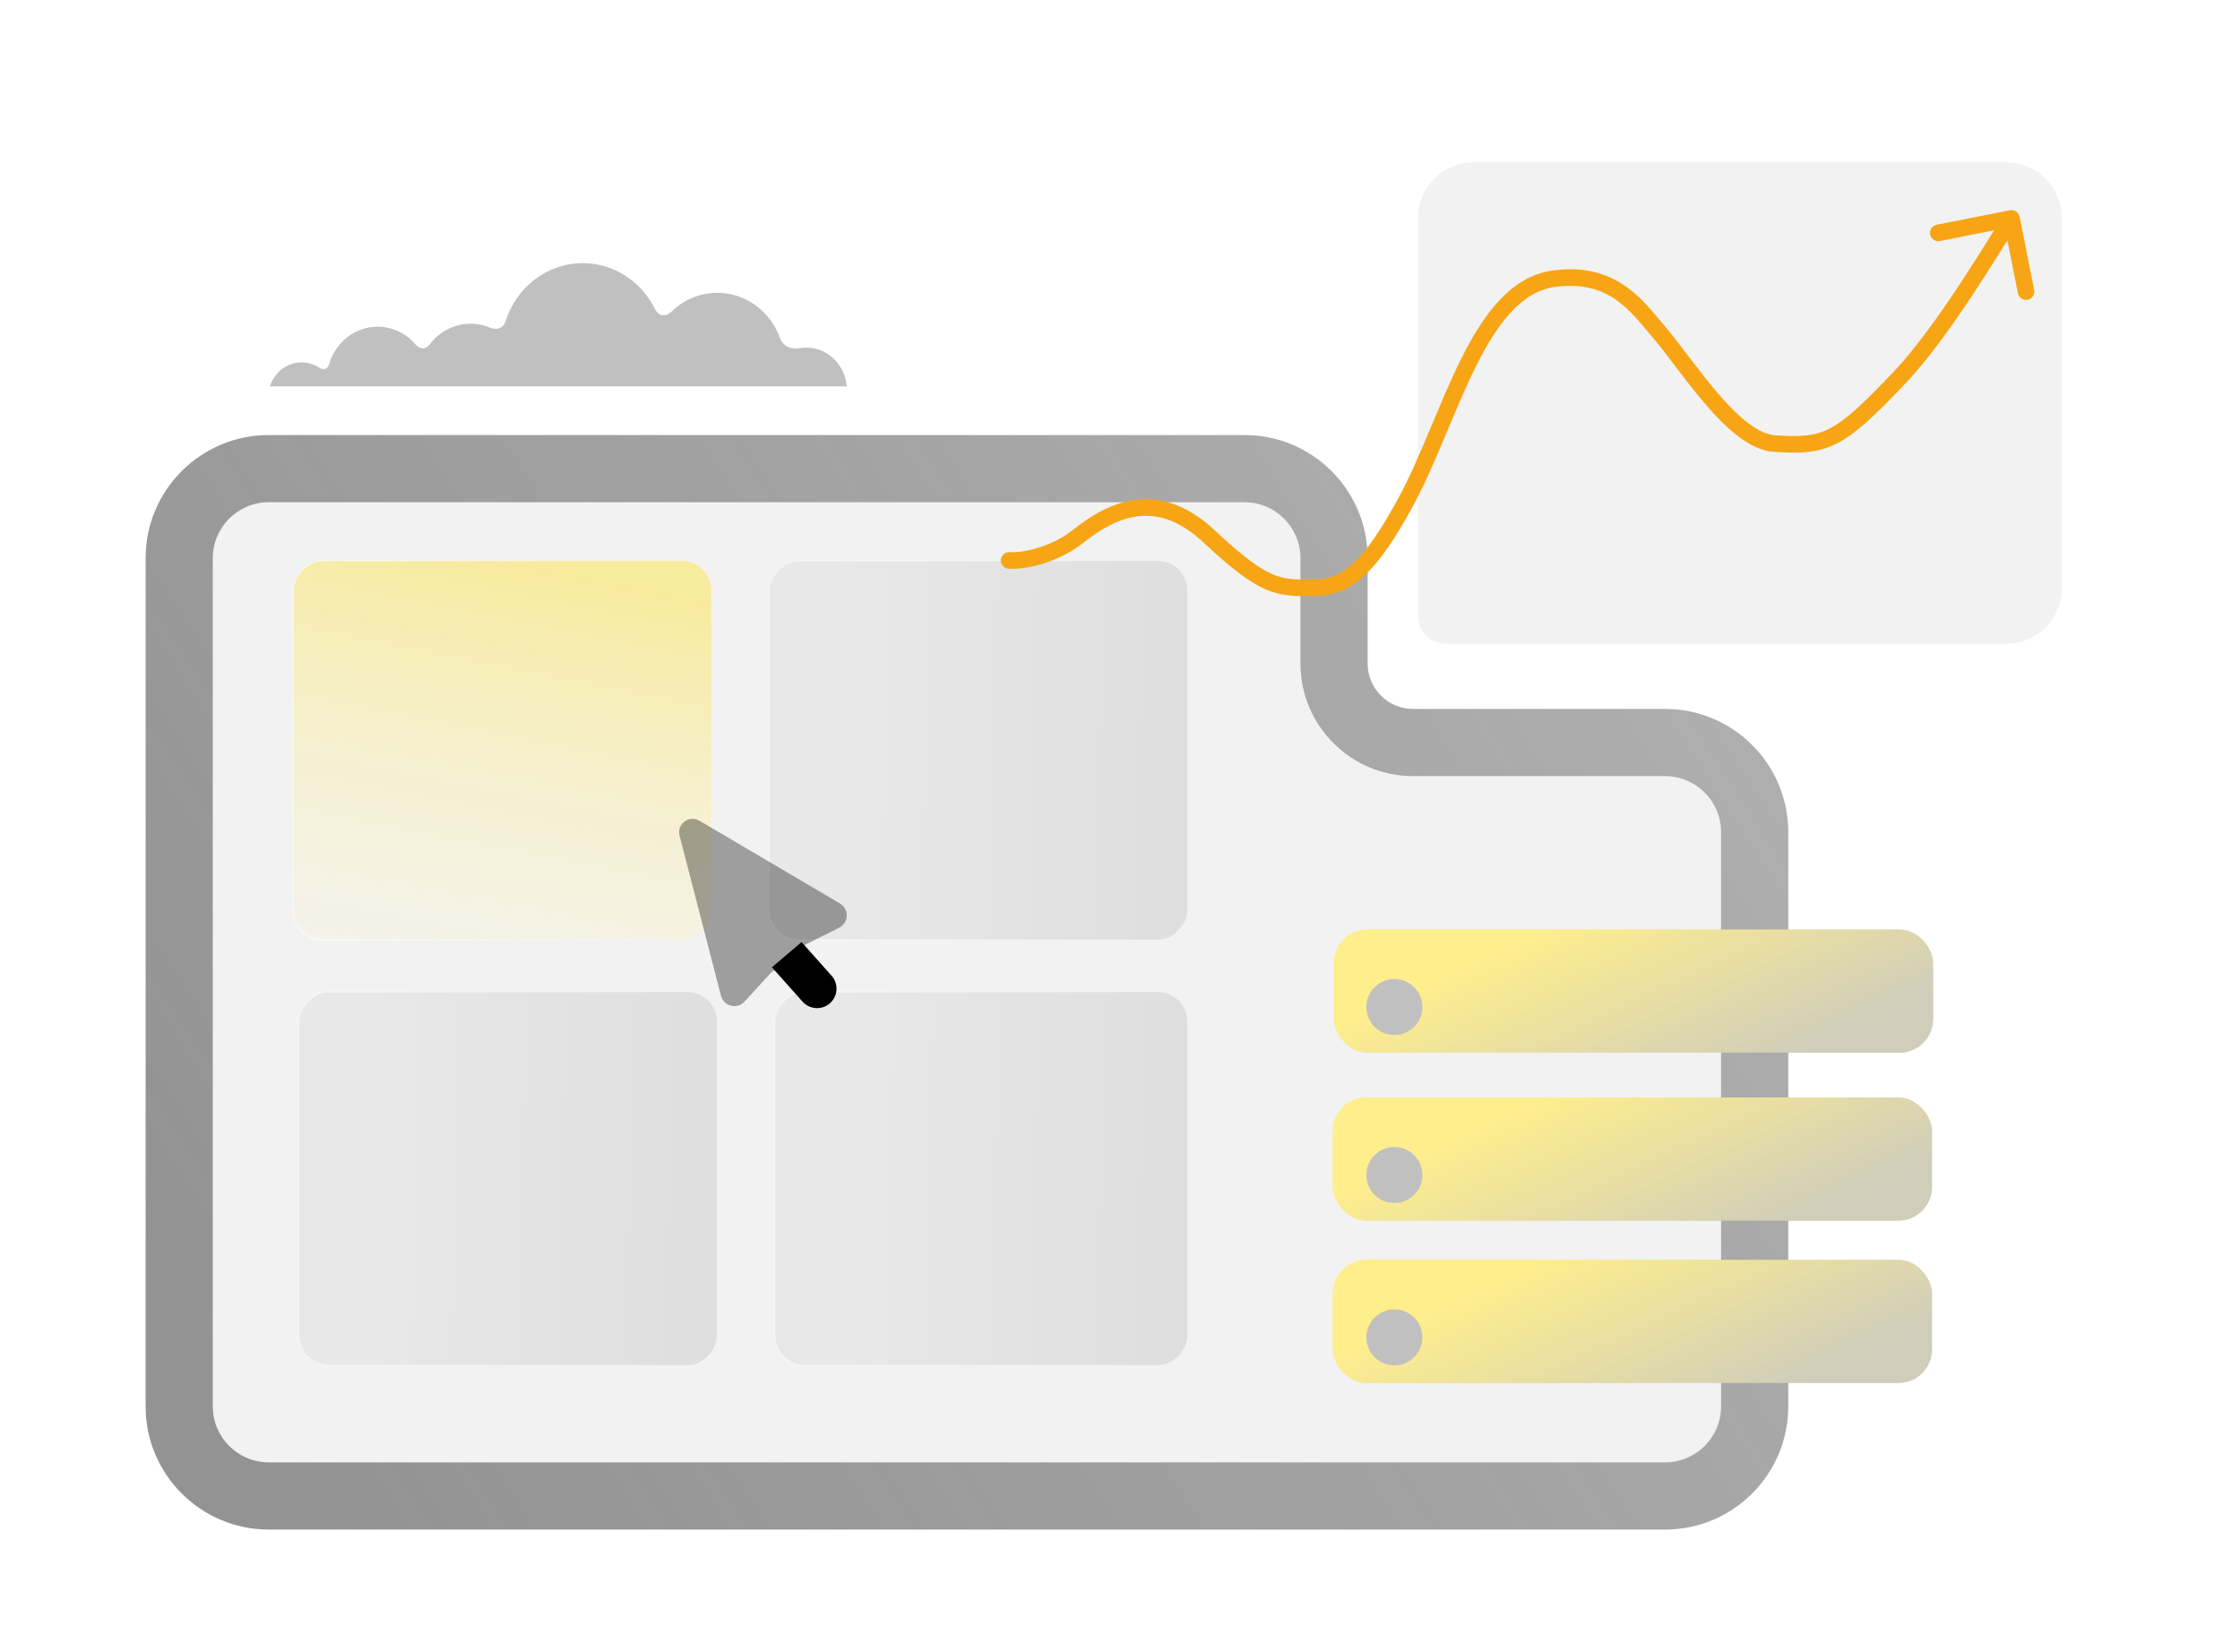<svg width="400" height="295" viewBox="0 0 400 295" fill="none" xmlns="http://www.w3.org/2000/svg">
<g filter="url(#filter0_bd_1811_9667)">
<path fill-rule="evenodd" clip-rule="evenodd" d="M297.333 264.547C306.17 264.547 313.333 257.383 313.333 248.547L313.333 145.99C313.333 137.154 306.17 129.99 297.333 129.99L252.342 129.99C244.543 129.99 238.221 123.668 238.221 115.869L238.221 97.069C238.221 88.232 231.057 81.069 222.221 81.069L48 81.069C39.163 81.069 32 88.232 32 97.069L32 248.547C32 257.383 39.163 264.547 48 264.547L297.333 264.547Z" fill="#F2F2F2"/>
<path d="M313.333 248.547L319.333 248.547L313.333 248.547ZM297.333 264.547L297.333 258.547L297.333 264.547ZM32 97.069L26 97.069L32 97.069ZM32 248.547L38 248.547L32 248.547ZM48 264.547L48 270.547L48 264.547ZM313.333 145.99L307.333 145.99L313.333 145.99ZM319.333 248.547C319.333 260.697 309.484 270.547 297.333 270.547L297.333 258.547C302.856 258.547 307.333 254.07 307.333 248.547L319.333 248.547ZM319.333 145.99L319.333 248.547L307.333 248.547L307.333 145.99L319.333 145.99ZM252.342 123.99L297.333 123.99L297.333 135.99L252.342 135.99L252.342 123.99ZM244.221 115.869C244.221 120.354 247.856 123.99 252.342 123.99L252.342 135.99C241.229 135.99 232.221 126.982 232.221 115.869L244.221 115.869ZM244.221 97.069L244.221 115.869L232.221 115.869L232.221 97.069L244.221 97.069ZM48 75.069L222.221 75.069L222.221 87.069L48 87.069L48 75.069ZM26 97.069C26 84.918 35.85 75.069 48 75.069L48 87.069C42.477 87.069 38 91.546 38 97.069L26 97.069ZM26 248.547L26 97.069L38 97.069L38 248.547L26 248.547ZM48 270.547C35.85 270.547 26 260.697 26 248.547L38 248.547C38 254.07 42.477 258.547 48 258.547L48 270.547ZM297.333 270.547L48 270.547L48 258.547L297.333 258.547L297.333 270.547ZM232.221 97.069C232.221 91.546 227.743 87.069 222.221 87.069L222.221 75.069C234.371 75.069 244.221 84.918 244.221 97.069L232.221 97.069ZM307.333 145.99C307.333 140.467 302.856 135.99 297.333 135.99L297.333 123.99C309.484 123.99 319.333 133.84 319.333 145.99L307.333 145.99Z" fill="white"/>
<path d="M313.333 248.547L319.333 248.547L313.333 248.547ZM297.333 264.547L297.333 258.547L297.333 264.547ZM32 97.069L26 97.069L32 97.069ZM32 248.547L38 248.547L32 248.547ZM48 264.547L48 270.547L48 264.547ZM313.333 145.99L307.333 145.99L313.333 145.99ZM319.333 248.547C319.333 260.697 309.484 270.547 297.333 270.547L297.333 258.547C302.856 258.547 307.333 254.07 307.333 248.547L319.333 248.547ZM319.333 145.99L319.333 248.547L307.333 248.547L307.333 145.99L319.333 145.99ZM252.342 123.99L297.333 123.99L297.333 135.99L252.342 135.99L252.342 123.99ZM244.221 115.869C244.221 120.354 247.856 123.99 252.342 123.99L252.342 135.99C241.229 135.99 232.221 126.982 232.221 115.869L244.221 115.869ZM244.221 97.069L244.221 115.869L232.221 115.869L232.221 97.069L244.221 97.069ZM48 75.069L222.221 75.069L222.221 87.069L48 87.069L48 75.069ZM26 97.069C26 84.918 35.85 75.069 48 75.069L48 87.069C42.477 87.069 38 91.546 38 97.069L26 97.069ZM26 248.547L26 97.069L38 97.069L38 248.547L26 248.547ZM48 270.547C35.85 270.547 26 260.697 26 248.547L38 248.547C38 254.07 42.477 258.547 48 258.547L48 270.547ZM297.333 270.547L48 270.547L48 258.547L297.333 258.547L297.333 270.547ZM232.221 97.069C232.221 91.546 227.743 87.069 222.221 87.069L222.221 75.069C234.371 75.069 244.221 84.918 244.221 97.069L232.221 97.069ZM307.333 145.99C307.333 140.467 302.856 135.99 297.333 135.99L297.333 123.99C309.484 123.99 319.333 133.84 319.333 145.99L307.333 145.99Z" fill="url(#paint0_linear_1811_9667)"/>
</g>
<g filter="url(#filter1_d_1811_9667)">
<path d="M253.195 109.865C253.195 112.701 255.494 115 258.33 115L358.195 115C363.718 115 368.195 110.523 368.195 105L368.195 39C368.195 33.477 363.718 29 358.195 29L263.195 29C257.672 29 253.195 33.477 253.195 39L253.195 109.865Z" fill="#F2F2F2"/>
</g>
<rect x="-0.136" y="0.136" width="74.727" height="67.727" rx="5.318" transform="matrix(-1 0 0 1 211.923 100)" fill="url(#paint1_linear_1811_9667)" stroke="url(#paint2_linear_1811_9667)" stroke-width="0.273"/>
<rect x="-0.136" y="0.136" width="73.727" height="66.727" rx="5.318" transform="matrix(-1 0 0 1 211.923 177)" fill="url(#paint3_linear_1811_9667)" stroke="url(#paint4_linear_1811_9667)" stroke-width="0.273"/>
<rect x="-0.136" y="0.136" width="74.727" height="66.727" rx="5.318" transform="matrix(-1 0 0 1 127.923 177)" fill="url(#paint5_linear_1811_9667)" stroke="url(#paint6_linear_1811_9667)" stroke-width="0.273"/>
<rect x="-0.136" y="0.136" width="74.727" height="67.727" rx="5.318" transform="matrix(-1 0 0 1 126.923 100)" fill="url(#paint7_linear_1811_9667)" stroke="url(#paint8_linear_1811_9667)" stroke-width="0.273"/>
<path opacity="0.35" d="M149.992 161.359L124.9 146.576C123.055 145.491 120.817 147.176 121.353 149.249L128.743 177.833C129.233 179.726 131.623 180.324 132.945 178.883L137.849 173.545L141.396 171.945L143.136 169.038L149.841 165.689C151.591 164.815 151.676 162.352 149.992 161.359Z" fill="black"/>
<path d="M137.847 172.754L143.305 178.883C144.582 180.316 146.78 180.444 148.213 179.167C149.647 177.89 149.774 175.694 148.498 174.261L143.136 168.246" fill="black"/>
<g filter="url(#filter2_d_1811_9667)">
<rect x="238.195" y="166" width="107" height="22" rx="6" fill="url(#paint9_linear_1811_9667)"/>
<rect x="238.195" y="166" width="107" height="22" rx="6" fill="white" fill-opacity="0.4"/>
</g>
<g filter="url(#filter3_d_1811_9667)">
<rect x="238" y="196" width="107" height="22" rx="6" fill="url(#paint10_linear_1811_9667)"/>
<rect x="238" y="196" width="107" height="22" rx="6" fill="white" fill-opacity="0.4"/>
</g>
<g filter="url(#filter4_d_1811_9667)">
<rect x="238" y="225" width="107" height="22" rx="6" fill="url(#paint11_linear_1811_9667)"/>
<rect x="238" y="225" width="107" height="22" rx="6" fill="white" fill-opacity="0.4"/>
</g>
<g filter="url(#filter5_bd_1811_9667)">
<circle cx="5" cy="5" r="5" transform="matrix(-1 0 0 1 254 172)" fill="#C0C0C0"/>
</g>
<g filter="url(#filter6_bd_1811_9667)">
<circle cx="5" cy="5" r="5" transform="matrix(-1 0 0 1 254 202)" fill="#C0C0C0"/>
</g>
<g filter="url(#filter7_bd_1811_9667)">
<circle cx="5" cy="5" r="5" transform="matrix(-1 0 0 1 254 231)" fill="#C0C0C0"/>
</g>
<path d="M180.309 98.614C179.493 98.551 178.781 99.162 178.718 99.978C178.656 100.793 179.266 101.505 180.082 101.568L180.309 98.614ZM192.512 95.795L193.436 96.954L192.512 95.795ZM215.915 95.795L216.926 94.713L216.926 94.713L215.915 95.795ZM251.018 89.659L249.717 88.952L249.717 88.952L251.018 89.659ZM277.5 49.773L277.699 51.241L277.5 49.773ZM295.975 58.978L297.099 58.012L297.099 58.012L295.975 58.978ZM316.914 79.227L316.816 80.706L316.914 79.227ZM339.085 67.568L340.158 68.59L340.158 68.59L339.085 67.568ZM360.649 38.712C360.489 37.909 359.71 37.388 358.907 37.547L345.828 40.14C345.026 40.299 344.504 41.079 344.663 41.881C344.822 42.684 345.602 43.205 346.405 43.046L358.03 40.741L360.335 52.367C360.494 53.169 361.274 53.691 362.076 53.532C362.879 53.373 363.401 52.593 363.242 51.791L360.649 38.712ZM180.082 101.568C181.66 101.689 183.911 101.384 186.259 100.657C188.627 99.924 191.215 98.724 193.436 96.954L191.589 94.637C189.72 96.127 187.484 97.176 185.383 97.827C183.262 98.484 181.399 98.697 180.309 98.614L180.082 101.568ZM193.436 96.954C196.44 94.559 199.727 92.617 203.247 92.204C206.674 91.803 210.567 92.827 214.903 96.878L216.926 94.713C212.066 90.173 207.337 88.742 202.902 89.261C198.56 89.77 194.743 92.123 191.589 94.637L193.436 96.954ZM214.903 96.878C219.836 101.486 223.042 103.944 225.893 105.204C228.819 106.498 231.276 106.481 234.39 106.481V103.519C231.224 103.519 229.37 103.502 227.092 102.495C224.738 101.454 221.847 99.31 216.926 94.713L214.903 96.878ZM234.39 106.481C237.841 106.481 240.768 105.425 243.635 102.799C246.42 100.248 249.134 96.228 252.32 90.367L249.717 88.952C246.557 94.763 244.036 98.414 241.633 100.614C239.312 102.741 237.098 103.519 234.39 103.519V106.481ZM252.32 90.367C254.362 86.611 256.197 82.327 257.994 78.047C259.802 73.741 261.57 69.441 263.507 65.543C265.446 61.642 267.507 58.242 269.856 55.721C272.191 53.215 274.747 51.643 277.699 51.241L277.3 48.305C273.479 48.825 270.338 50.857 267.688 53.701C265.053 56.53 262.841 60.226 260.854 64.225C258.865 68.228 257.053 72.634 255.262 76.9C253.46 81.191 251.678 85.344 249.717 88.952L252.32 90.367ZM277.699 51.241C282.567 50.58 285.894 51.717 288.443 53.455C291.085 55.256 292.922 57.7 294.852 59.944L297.099 58.012C295.334 55.96 293.168 53.09 290.113 51.007C286.965 48.861 282.903 47.544 277.3 48.305L277.699 51.241ZM294.852 59.944C296.202 61.513 297.711 63.51 299.37 65.689C301.015 67.849 302.793 70.167 304.637 72.303C306.476 74.435 308.422 76.435 310.418 77.945C312.399 79.442 314.56 80.556 316.816 80.706L317.013 77.749C315.582 77.654 313.975 76.919 312.205 75.581C310.45 74.254 308.661 72.431 306.88 70.367C305.103 68.308 303.375 66.058 301.727 63.894C300.093 61.748 298.52 59.664 297.099 58.012L294.852 59.944ZM316.816 80.706C321.487 81.016 324.732 80.915 328.177 79.115C331.497 77.381 334.897 74.117 340.158 68.59L338.012 66.547C332.678 72.15 329.612 75.023 326.805 76.489C324.123 77.89 321.58 78.053 317.013 77.749L316.816 80.706ZM340.158 68.59C344.343 64.193 348.768 57.948 352.449 52.364C354.296 49.563 355.968 46.909 357.34 44.713C358.724 42.5 359.781 40.789 360.427 39.824L357.964 38.176C357.284 39.192 356.186 40.969 354.828 43.142C353.459 45.332 351.802 47.962 349.975 50.734C346.308 56.296 342.004 62.353 338.012 66.547L340.158 68.59Z" fill="#F7A515"/>
<path d="M151.195 68.999C150.893 65.125 147.774 62.078 143.968 62.078C143.573 62.078 143.185 62.111 142.807 62.174C141.171 62.432 139.844 61.872 139.26 60.296C137.544 55.619 133.189 52.296 128.086 52.296C125.016 52.292 122.063 53.52 119.844 55.724C118.942 56.569 117.726 56.541 117.062 55.382C114.69 50.415 109.763 47 104.066 47C97.613 47 92.145 51.379 90.262 57.435C90.022 58.205 89.124 59.143 87.601 58.544C86.475 58.06 85.269 57.812 84.05 57.813C81.041 57.813 78.367 59.298 76.667 61.601C75.996 62.385 75.111 62.443 74.3 61.632C73.452 60.601 72.399 59.774 71.214 59.207C70.029 58.641 68.739 58.348 67.434 58.349C63.306 58.349 59.825 61.224 58.74 65.153C58.421 66.04 57.586 66.041 57.082 65.705C56.122 65.065 55.005 64.725 53.864 64.727C51.216 64.727 48.98 66.52 48.195 69L151.195 68.999Z" fill="#C0C0C0"/>
<defs>
<filter id="filter0_bd_1811_9667" x="-0.26" y="48.809" width="345.855" height="247.998" filterUnits="userSpaceOnUse" color-interpolation-filters="sRGB">
<feFlood flood-opacity="0" result="BackgroundImageFix"/>
<feGaussianBlur in="BackgroundImageFix" stdDeviation="13.13"/>
<feComposite in2="SourceAlpha" operator="in" result="effect1_backgroundBlur_1811_9667"/>
<feColorMatrix in="SourceAlpha" type="matrix" values="0 0 0 0 0 0 0 0 0 0 0 0 0 0 0 0 0 0 127 0" result="hardAlpha"/>
<feMorphology radius="0.656" operator="erode" in="SourceAlpha" result="effect2_dropShadow_1811_9667"/>
<feOffset dy="2.626"/>
<feGaussianBlur stdDeviation="7.878"/>
<feComposite in2="hardAlpha" operator="out"/>
<feColorMatrix type="matrix" values="0 0 0 0 0 0 0 0 0 0 0 0 0 0 0 0 0 0 0.2 0"/>
<feBlend mode="normal" in2="effect1_backgroundBlur_1811_9667" result="effect2_dropShadow_1811_9667"/>
<feBlend mode="normal" in="SourceGraphic" in2="effect2_dropShadow_1811_9667" result="shape"/>
</filter>
<filter id="filter1_d_1811_9667" x="239.195" y="15" width="143" height="114" filterUnits="userSpaceOnUse" color-interpolation-filters="sRGB">
<feFlood flood-opacity="0" result="BackgroundImageFix"/>
<feColorMatrix in="SourceAlpha" type="matrix" values="0 0 0 0 0 0 0 0 0 0 0 0 0 0 0 0 0 0 127 0" result="hardAlpha"/>
<feOffset/>
<feGaussianBlur stdDeviation="7"/>
<feComposite in2="hardAlpha" operator="out"/>
<feColorMatrix type="matrix" values="0 0 0 0 0 0 0 0 0 0 0 0 0 0 0 0 0 0 0.25 0"/>
<feBlend mode="normal" in2="BackgroundImageFix" result="effect1_dropShadow_1811_9667"/>
<feBlend mode="normal" in="SourceGraphic" in2="effect1_dropShadow_1811_9667" result="shape"/>
</filter>
<filter id="filter2_d_1811_9667" x="224.195" y="152" width="135" height="50" filterUnits="userSpaceOnUse" color-interpolation-filters="sRGB">
<feFlood flood-opacity="0" result="BackgroundImageFix"/>
<feColorMatrix in="SourceAlpha" type="matrix" values="0 0 0 0 0 0 0 0 0 0 0 0 0 0 0 0 0 0 127 0" result="hardAlpha"/>
<feOffset/>
<feGaussianBlur stdDeviation="7"/>
<feComposite in2="hardAlpha" operator="out"/>
<feColorMatrix type="matrix" values="0 0 0 0 0 0 0 0 0 0 0 0 0 0 0 0 0 0 0.18 0"/>
<feBlend mode="normal" in2="BackgroundImageFix" result="effect1_dropShadow_1811_9667"/>
<feBlend mode="normal" in="SourceGraphic" in2="effect1_dropShadow_1811_9667" result="shape"/>
</filter>
<filter id="filter3_d_1811_9667" x="224" y="182" width="135" height="50" filterUnits="userSpaceOnUse" color-interpolation-filters="sRGB">
<feFlood flood-opacity="0" result="BackgroundImageFix"/>
<feColorMatrix in="SourceAlpha" type="matrix" values="0 0 0 0 0 0 0 0 0 0 0 0 0 0 0 0 0 0 127 0" result="hardAlpha"/>
<feOffset/>
<feGaussianBlur stdDeviation="7"/>
<feComposite in2="hardAlpha" operator="out"/>
<feColorMatrix type="matrix" values="0 0 0 0 0 0 0 0 0 0 0 0 0 0 0 0 0 0 0.18 0"/>
<feBlend mode="normal" in2="BackgroundImageFix" result="effect1_dropShadow_1811_9667"/>
<feBlend mode="normal" in="SourceGraphic" in2="effect1_dropShadow_1811_9667" result="shape"/>
</filter>
<filter id="filter4_d_1811_9667" x="224" y="211" width="135" height="50" filterUnits="userSpaceOnUse" color-interpolation-filters="sRGB">
<feFlood flood-opacity="0" result="BackgroundImageFix"/>
<feColorMatrix in="SourceAlpha" type="matrix" values="0 0 0 0 0 0 0 0 0 0 0 0 0 0 0 0 0 0 127 0" result="hardAlpha"/>
<feOffset/>
<feGaussianBlur stdDeviation="7"/>
<feComposite in2="hardAlpha" operator="out"/>
<feColorMatrix type="matrix" values="0 0 0 0 0 0 0 0 0 0 0 0 0 0 0 0 0 0 0.18 0"/>
<feBlend mode="normal" in2="BackgroundImageFix" result="effect1_dropShadow_1811_9667"/>
<feBlend mode="normal" in="SourceGraphic" in2="effect1_dropShadow_1811_9667" result="shape"/>
</filter>
<filter id="filter5_bd_1811_9667" x="215.514" y="143.514" width="66.972" height="66.972" filterUnits="userSpaceOnUse" color-interpolation-filters="sRGB">
<feFlood flood-opacity="0" result="BackgroundImageFix"/>
<feGaussianBlur in="BackgroundImageFix" stdDeviation="14.243"/>
<feComposite in2="SourceAlpha" operator="in" result="effect1_backgroundBlur_1811_9667"/>
<feColorMatrix in="SourceAlpha" type="matrix" values="0 0 0 0 0 0 0 0 0 0 0 0 0 0 0 0 0 0 127 0" result="hardAlpha"/>
<feMorphology radius="0.712" operator="erode" in="SourceAlpha" result="effect2_dropShadow_1811_9667"/>
<feOffset dy="2.849"/>
<feGaussianBlur stdDeviation="8.546"/>
<feComposite in2="hardAlpha" operator="out"/>
<feColorMatrix type="matrix" values="0 0 0 0 0 0 0 0 0 0 0 0 0 0 0 0 0 0 0.2 0"/>
<feBlend mode="normal" in2="effect1_backgroundBlur_1811_9667" result="effect2_dropShadow_1811_9667"/>
<feBlend mode="normal" in="SourceGraphic" in2="effect2_dropShadow_1811_9667" result="shape"/>
</filter>
<filter id="filter6_bd_1811_9667" x="215.514" y="173.514" width="66.972" height="66.972" filterUnits="userSpaceOnUse" color-interpolation-filters="sRGB">
<feFlood flood-opacity="0" result="BackgroundImageFix"/>
<feGaussianBlur in="BackgroundImageFix" stdDeviation="14.243"/>
<feComposite in2="SourceAlpha" operator="in" result="effect1_backgroundBlur_1811_9667"/>
<feColorMatrix in="SourceAlpha" type="matrix" values="0 0 0 0 0 0 0 0 0 0 0 0 0 0 0 0 0 0 127 0" result="hardAlpha"/>
<feMorphology radius="0.712" operator="erode" in="SourceAlpha" result="effect2_dropShadow_1811_9667"/>
<feOffset dy="2.849"/>
<feGaussianBlur stdDeviation="8.546"/>
<feComposite in2="hardAlpha" operator="out"/>
<feColorMatrix type="matrix" values="0 0 0 0 0 0 0 0 0 0 0 0 0 0 0 0 0 0 0.2 0"/>
<feBlend mode="normal" in2="effect1_backgroundBlur_1811_9667" result="effect2_dropShadow_1811_9667"/>
<feBlend mode="normal" in="SourceGraphic" in2="effect2_dropShadow_1811_9667" result="shape"/>
</filter>
<filter id="filter7_bd_1811_9667" x="215.514" y="202.514" width="66.972" height="66.972" filterUnits="userSpaceOnUse" color-interpolation-filters="sRGB">
<feFlood flood-opacity="0" result="BackgroundImageFix"/>
<feGaussianBlur in="BackgroundImageFix" stdDeviation="14.243"/>
<feComposite in2="SourceAlpha" operator="in" result="effect1_backgroundBlur_1811_9667"/>
<feColorMatrix in="SourceAlpha" type="matrix" values="0 0 0 0 0 0 0 0 0 0 0 0 0 0 0 0 0 0 127 0" result="hardAlpha"/>
<feMorphology radius="0.712" operator="erode" in="SourceAlpha" result="effect2_dropShadow_1811_9667"/>
<feOffset dy="2.849"/>
<feGaussianBlur stdDeviation="8.546"/>
<feComposite in2="hardAlpha" operator="out"/>
<feColorMatrix type="matrix" values="0 0 0 0 0 0 0 0 0 0 0 0 0 0 0 0 0 0 0.2 0"/>
<feBlend mode="normal" in2="effect1_backgroundBlur_1811_9667" result="effect2_dropShadow_1811_9667"/>
<feBlend mode="normal" in="SourceGraphic" in2="effect2_dropShadow_1811_9667" result="shape"/>
</filter>
<linearGradient id="paint0_linear_1811_9667" x1="48.474" y1="258.263" x2="302.552" y2="94.576" gradientUnits="userSpaceOnUse">
<stop stop-color="#4B4B4B" stop-opacity="0.6"/>
<stop offset="1" stop-color="#383838" stop-opacity="0.4"/>
</linearGradient>
<linearGradient id="paint1_linear_1811_9667" x1="62.322" y1="10.825" x2="-1.309" y2="12.337" gradientUnits="userSpaceOnUse">
<stop stop-color="#E8E8E8"/>
<stop offset="1" stop-color="#DEDEDE"/>
</linearGradient>
<linearGradient id="paint2_linear_1811_9667" x1="62.322" y1="10.825" x2="-1.309" y2="12.337" gradientUnits="userSpaceOnUse">
<stop stop-color="white" stop-opacity="0.4"/>
<stop offset="1" stop-color="white" stop-opacity="0.1"/>
</linearGradient>
<linearGradient id="paint3_linear_1811_9667" x1="61.491" y1="10.666" x2="-1.292" y2="12.16" gradientUnits="userSpaceOnUse">
<stop stop-color="#E8E8E8"/>
<stop offset="1" stop-color="#DEDEDE"/>
</linearGradient>
<linearGradient id="paint4_linear_1811_9667" x1="61.491" y1="10.666" x2="-1.292" y2="12.16" gradientUnits="userSpaceOnUse">
<stop stop-color="white" stop-opacity="0.4"/>
<stop offset="1" stop-color="white" stop-opacity="0.1"/>
</linearGradient>
<linearGradient id="paint5_linear_1811_9667" x1="62.322" y1="10.666" x2="-1.308" y2="12.201" gradientUnits="userSpaceOnUse">
<stop stop-color="#E8E8E8"/>
<stop offset="1" stop-color="#DEDEDE"/>
</linearGradient>
<linearGradient id="paint6_linear_1811_9667" x1="62.322" y1="10.666" x2="-1.308" y2="12.201" gradientUnits="userSpaceOnUse">
<stop stop-color="white" stop-opacity="0.4"/>
<stop offset="1" stop-color="white" stop-opacity="0.1"/>
</linearGradient>
<linearGradient id="paint7_linear_1811_9667" x1="9.146" y1="5.505" x2="27.999" y2="101.081" gradientUnits="userSpaceOnUse">
<stop stop-color="#FFDE18" stop-opacity="0.39"/>
<stop offset="1" stop-color="white" stop-opacity="0.1"/>
</linearGradient>
<linearGradient id="paint8_linear_1811_9667" x1="62.322" y1="10.825" x2="-1.309" y2="12.337" gradientUnits="userSpaceOnUse">
<stop stop-color="white" stop-opacity="0.4"/>
<stop offset="1" stop-color="white" stop-opacity="0.1"/>
</linearGradient>
<linearGradient id="paint9_linear_1811_9667" x1="238" y1="177" x2="257.07" y2="217.949" gradientUnits="userSpaceOnUse">
<stop offset="0.12" stop-color="#FEE33F"/>
<stop offset="1" stop-color="#B1AC8D"/>
</linearGradient>
<linearGradient id="paint10_linear_1811_9667" x1="237.805" y1="207" x2="256.875" y2="247.949" gradientUnits="userSpaceOnUse">
<stop offset="0.12" stop-color="#FEE33F"/>
<stop offset="1" stop-color="#B1AC8D"/>
</linearGradient>
<linearGradient id="paint11_linear_1811_9667" x1="237.805" y1="236" x2="256.875" y2="276.949" gradientUnits="userSpaceOnUse">
<stop offset="0.12" stop-color="#FEE33F"/>
<stop offset="1" stop-color="#B1AC8D"/>
</linearGradient>
</defs>
</svg>
